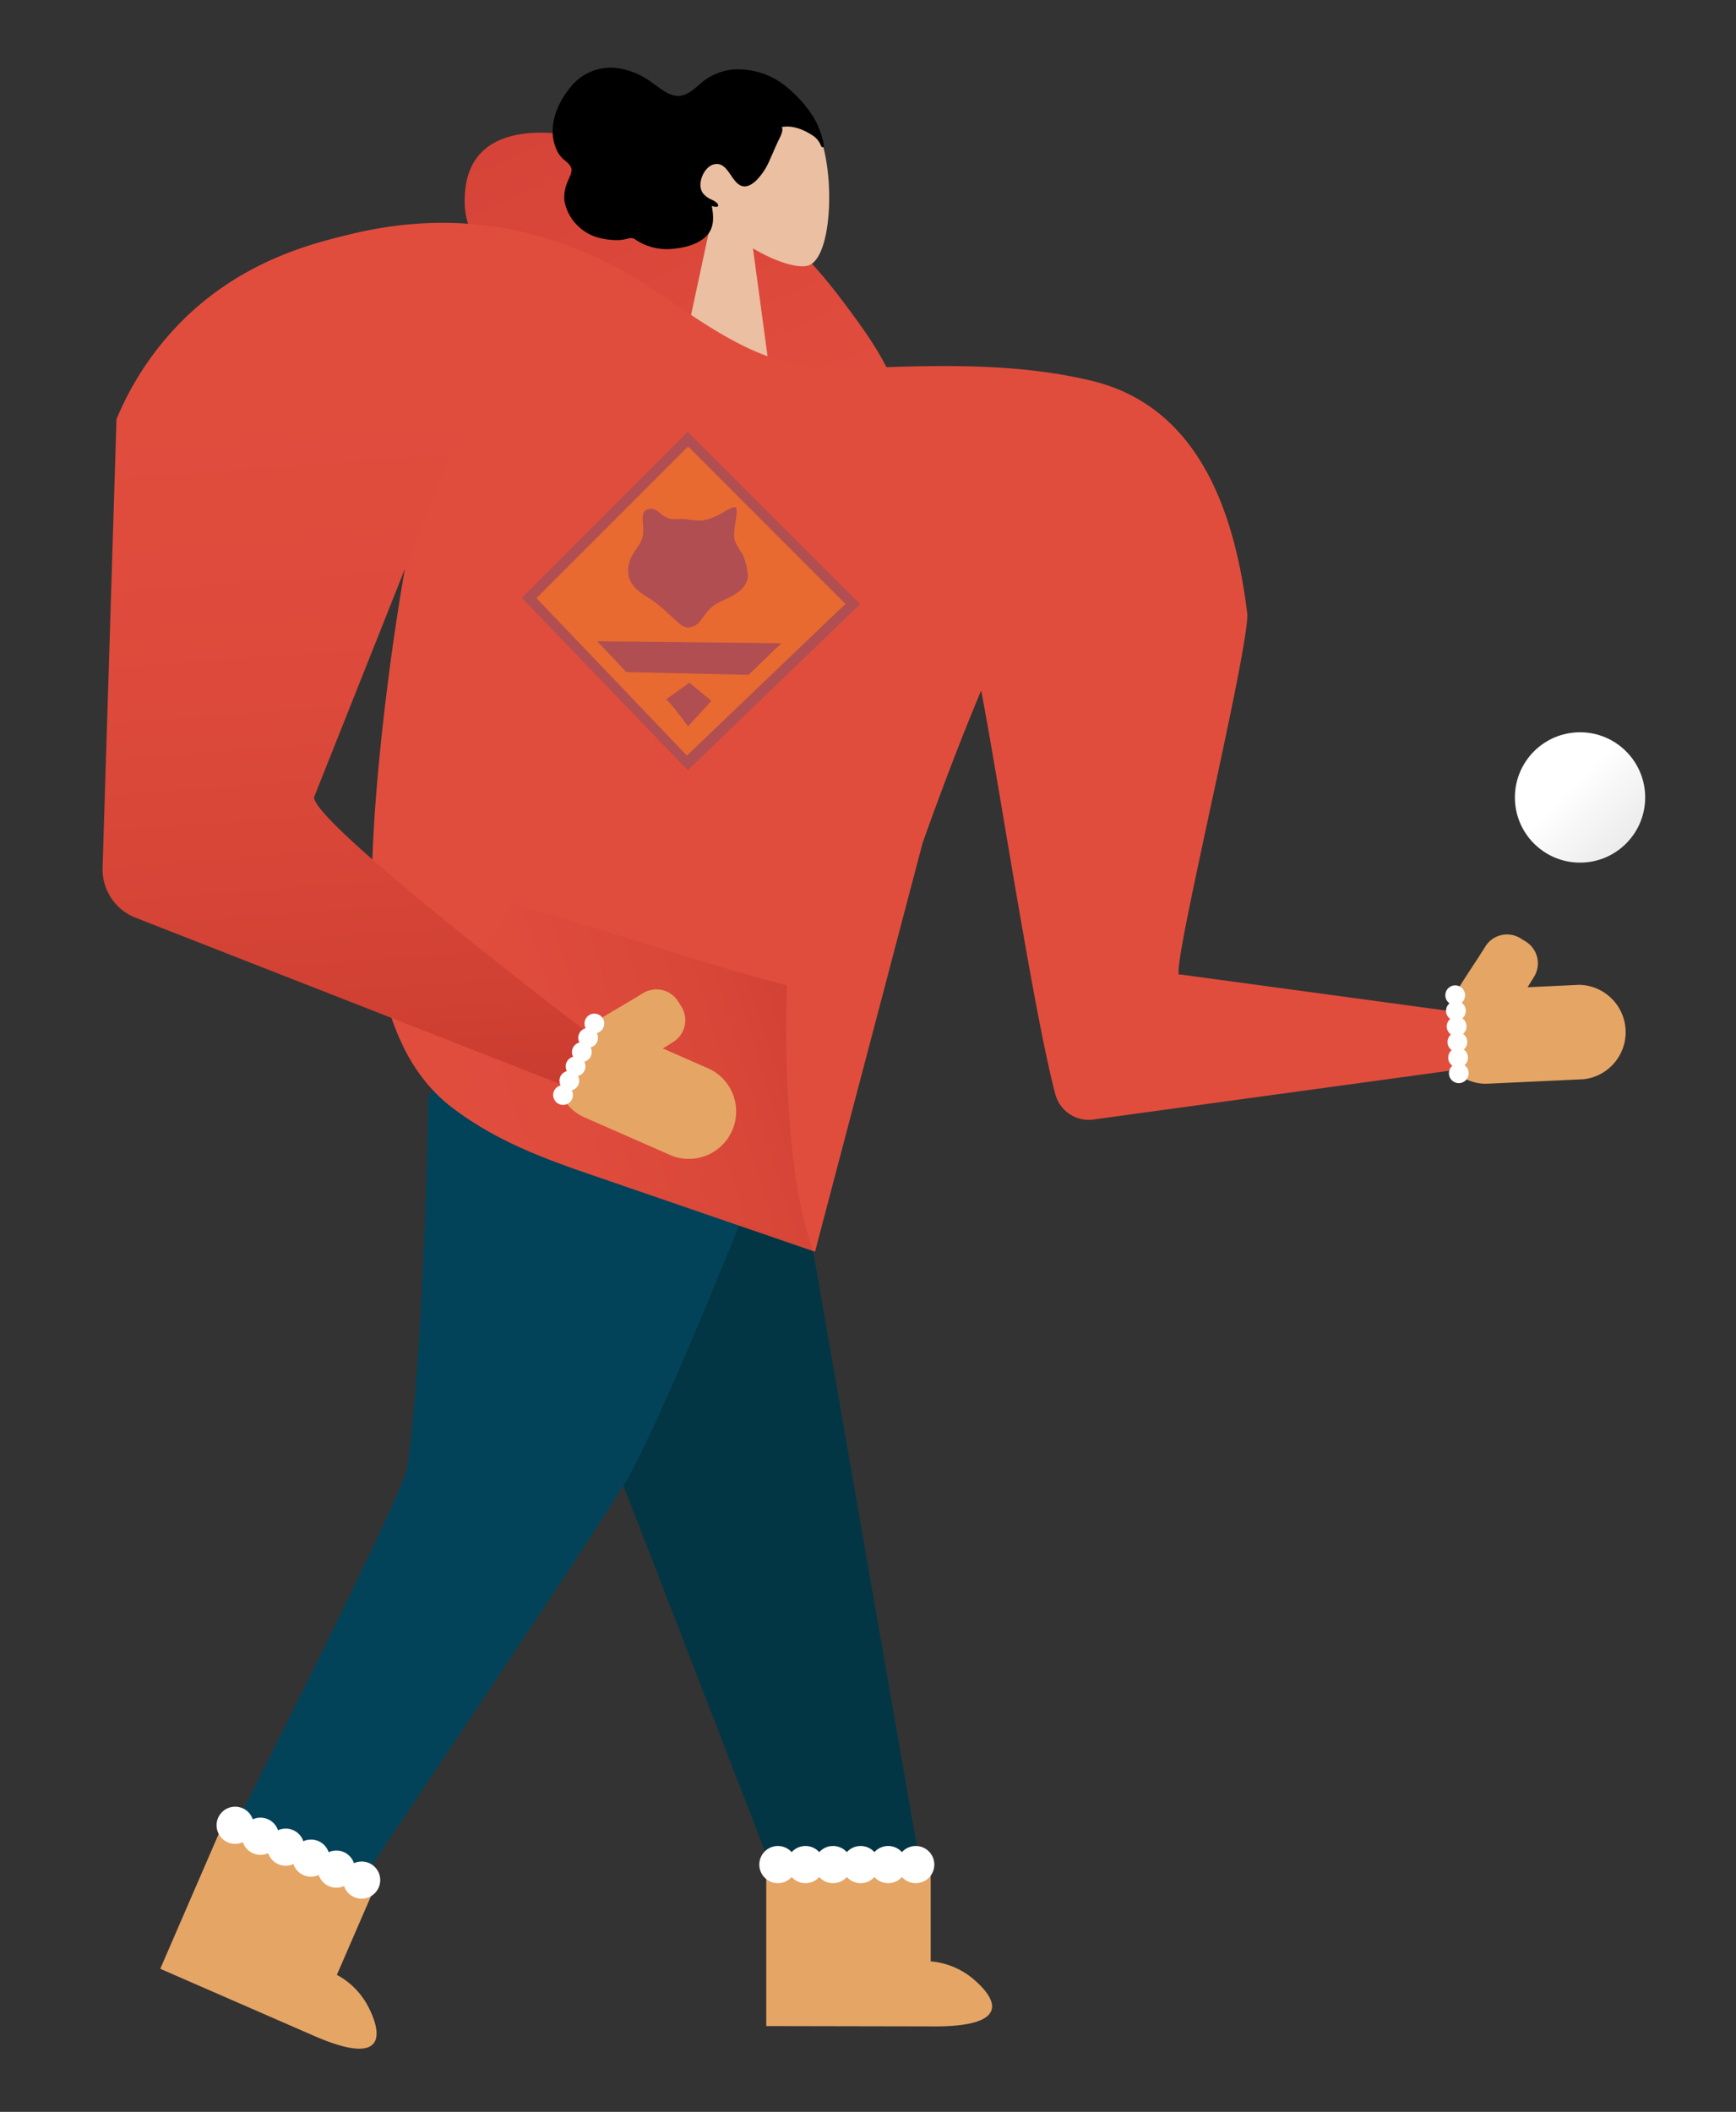 <svg id="Layer_1" data-name="Layer 1" xmlns="http://www.w3.org/2000/svg" xmlns:xlink="http://www.w3.org/1999/xlink" viewBox="0 0 440 535"><rect x="0" y="0" width="440" height="535" fill="#333333" stroke="none"/><defs><style>.cls-1{fill:url(#linear-gradient);}.cls-2{fill:#eabfa2;}.cls-10,.cls-2,.cls-3{fill-rule:evenodd;}.cls-4{fill:#033644;}.cls-5{fill:#034359;}.cls-10,.cls-6{fill:#e5a565;}.cls-7{fill:#fff;}.cls-8{fill:#e14d3d;}.cls-16,.cls-9{opacity:0.56;}.cls-9{fill:url(#linear-gradient-2);}.cls-11{opacity:0.22;}.cls-12,.cls-14,.cls-15{fill:#005495;}.cls-12,.cls-13,.cls-15{stroke:#005495;}.cls-12{stroke-width:0.06px;}.cls-13{fill:#ffd300;}.cls-13,.cls-15{stroke-width:0.24px;}.cls-16{fill:url(#linear-gradient-3);}.cls-17{fill:url(#linear-gradient-4);}.cls-18{fill:url(#linear-gradient-5);}</style><linearGradient id="linear-gradient" x1="-632.34" y1="337.72" x2="-672.71" y2="276.36" gradientTransform="matrix(1.46, 0.14, 0.07, 1.13, 1093.64, -183.68)" gradientUnits="userSpaceOnUse"><stop offset="0" stop-color="#e14d3d"/><stop offset="1" stop-color="#d64338"/></linearGradient><linearGradient id="linear-gradient-2" x1="123.73" y1="310.08" x2="196.96" y2="287.27" gradientUnits="userSpaceOnUse"><stop offset="0" stop-color="#e14d3d"/><stop offset="0.39" stop-color="#dd4a3b"/><stop offset="0.76" stop-color="#d24234"/><stop offset="1" stop-color="#c6392e"/></linearGradient><linearGradient id="linear-gradient-3" x1="110.24" y1="290.99" x2="203.36" y2="261.98" xlink:href="#linear-gradient-2"/><linearGradient id="linear-gradient-4" x1="79.51" y1="98.57" x2="93.67" y2="293.52" xlink:href="#linear-gradient-2"/><linearGradient id="linear-gradient-5" x1="-3564.86" y1="-1846.63" x2="-3518.63" y2="-1846.63" gradientTransform="translate(1603.71 4016.79) rotate(45)" gradientUnits="userSpaceOnUse"><stop offset="0.28" stop-color="#fff"/><stop offset="0.34" stop-color="#fcfcfc"/><stop offset="0.71" stop-color="#ececec"/><stop offset="1" stop-color="#e6e6e6"/></linearGradient></defs><title>homepage_character_2</title><path class="cls-1" d="M224.3,105.67c-3.43,1.41-10.72-.54-25.17-4.48-13.46-3.68-24.45-6.68-38.87-13-16.07-7-27.41-12-35.13-20.52S117.68,52,117.79,49.85c.17-3.19.65-12.37,11.62-15.33C143,30.84,163.47,39.25,170,42,196.13,52.7,208.28,69.12,215.62,79,220.08,85.06,232.77,102.21,224.3,105.67Z"/><g id="Head"><path class="cls-2" d="M180.61,54.38c-4-4.74-6.77-10.55-6.31-17.05,1.31-18.75,27.41-14.63,32.49-5.16s4.47,33.46-2.09,35.15c-2.62.67-8.19-1-13.86-4.4l4.24,31.3-21.71-6.11Z"/></g><path id="hair" class="cls-3" d="M208.77,36.41a24.41,24.41,0,0,0-1.13-3.74,17.54,17.54,0,0,0-2.21-4.12,31.33,31.33,0,0,0-5.85-6.35,19.17,19.17,0,0,0-14.16-4.55,14.59,14.59,0,0,0-7.1,2.89c-1.89,1.46-3.71,3.6-6.17,3.75-2.67.17-5.11-2.19-7.26-3.64a19.41,19.41,0,0,0-7.8-3.3A13,13,0,0,0,144.66,22c-3.46,4.13-6,10.18-3.71,15.65a7.11,7.11,0,0,0,1.75,2.59c.72.65,1.81,1.34,2.1,2.38s-.61,2.53-1,3.53a10.42,10.42,0,0,0-.78,4.49,11.63,11.63,0,0,0,3.54,6.67,11.85,11.85,0,0,0,6.12,3.13,17.3,17.3,0,0,0,4.59.36,14.51,14.51,0,0,0,2.18-.44,2,2,0,0,1,1.73.42,14.25,14.25,0,0,0,9.16,2.27c2.76-.23,5.94-.9,8.2-2.79,2.5-2.1,2.45-5,1.86-8.1.63.31,2.35.5,1.32-.73a5.67,5.67,0,0,0-1.7-1,6.14,6.14,0,0,1-1.71-1.31c-1.91-2.2,0-6.68,2.43-7.42,3.57-1.1,4.37,4,6.92,5.27,1.47.75,3-.28,4.1-1.33a16.35,16.35,0,0,0,3.35-5.16c.71-1.56,1.37-3.14,2.1-4.7.34-.72,1.52-2.77.93-3.59,2.56-.51,5.41.55,7.61,2a5.15,5.15,0,0,1,2.1,2.23c.1.22.33.86.61.89.53,0,.33-.6.28-.91"/><path class="cls-4" d="M233.11,471.83l-33.78-193.6c-.46-2.62-3.52-4.59-7.16-4.59H127.41a8.36,8.36,0,0,0-5.76,2.09,4.16,4.16,0,0,0-1.18,4.6L164,391.79l31.79,82.13c.88,2.27,3.71,3.83,6.94,3.83H226a8.6,8.6,0,0,0,5.41-1.78A4.38,4.38,0,0,0,233.11,471.83Z"/><path class="cls-5" d="M198.06,275.72a8.39,8.39,0,0,0-5.75-2.08H115.75c-3.94,0-7.16,2.31-7.21,5.19-1,55.57-4.31,87.83-5.42,93.29-.55,2.73-7.48,19.15-47.63,98.56a4.08,4.08,0,0,0,.85,4.82,8.23,8.23,0,0,0,5.91,2.25h24a7.8,7.8,0,0,0,6.48-2.94c39.81-59.32,61.43-92,66.11-99.83,5.06-8.52,19.87-41.77,40.38-94.66A4.16,4.16,0,0,0,198.06,275.72Z"/><path class="cls-6" d="M95.14,477.8l-9.76,22.5a19.19,19.19,0,0,1,8,8.14c.6,1.18,3.48,6.84,1.2,9.35-1.66,1.83-6,2-15.92-2.45L40.62,498.76l16.27-37.54Z"/><circle class="cls-7" cx="91.66" cy="476.29" r="4.71"/><circle class="cls-7" cx="85.25" cy="473.51" r="4.71"/><circle class="cls-7" cx="78.83" cy="470.73" r="4.71"/><circle class="cls-7" cx="72.42" cy="467.95" r="4.71"/><circle class="cls-7" cx="66.01" cy="465.18" r="4.71"/><circle class="cls-7" cx="59.6" cy="462.4" r="4.71"/><path class="cls-6" d="M235.89,472.36v24.52a19.24,19.24,0,0,1,10.58,4.28c1,.86,5.92,4.9,4.82,8.1-.79,2.35-4.72,4.24-15.58,4.09l-41.5-.08V472.36Z"/><circle class="cls-7" cx="232.1" cy="472.36" r="4.71"/><circle class="cls-7" cx="225.11" cy="472.36" r="4.71"/><circle class="cls-7" cx="218.13" cy="472.36" r="4.71"/><circle class="cls-7" cx="211.14" cy="472.36" r="4.71"/><circle class="cls-7" cx="204.15" cy="472.36" r="4.71"/><circle class="cls-7" cx="197.16" cy="472.36" r="4.71"/><path class="cls-8" d="M387.74,259.69l-.9-.92-87.75-11.91c-3.4,3.28,16.88-79.1,17.07-91.11l-71.43-42.81c.46,1.79,2.12,53.9,2.59,55.69,3.39,13.06,13.93,85.2,20.16,108.57a8.75,8.75,0,0,0,9.65,6.41l110.78-15.18A6.39,6.39,0,0,0,387.74,259.69Z"/><path class="cls-8" d="M316.16,155.75c-3.07-25.44-12-52.71-39.55-59.3-17.71-4.24-36.15-4-54.34-3.35-6.76.24-13.59.53-20.23-.75-13.38-2.57-24.66-11.16-36-18.7C142.34,57.92,116.78,52.56,88.9,59.32c-9.56,2.31-27.24,6.6-42.62,21.84A76.88,76.88,0,0,0,30.94,103c-.53,1.13-1,2.2-1.41,3.18,0,0,54.77,10.74,68.73,10.5l6.42-3.8c-2.56,12.89,2.83,7.86,0,20.69-5,22.9-12.85,81.94-9.71,105.16,2,15.17,6.6,31.89,19.53,41.78,11,8.4,23,12.86,35.07,17l57,19.59,27.27-103.54c1.1-3.12,9.38-26.49,17.63-45.06.92-2.08,1.83-4.09,2.73-6.05Z"/><path class="cls-9" d="M206.19,316.89l-56.62-19.45c-12.74-4.48-24.09-8.57-35.07-17"/><path class="cls-10" d="M376.45,239.81c-2.41,3.9-5.12,7.74-7.48,11.71l1,20.92a11.41,11.41,0,0,0,7.42,2.08l24-1.11a12,12,0,0,0-1.11-23.92l-13.1.61,1.64-2.65a6.49,6.49,0,0,0-2.12-8.93l-1.34-.83A6.48,6.48,0,0,0,376.45,239.81Z"/><circle class="cls-7" cx="369.38" cy="263.98" r="2.51"/><circle class="cls-7" cx="369.56" cy="267.94" r="2.51"/><circle class="cls-7" cx="369.74" cy="271.89" r="2.51"/><circle class="cls-7" cx="369.19" cy="260.03" r="2.51"/><circle class="cls-7" cx="369.01" cy="256.08" r="2.51"/><circle class="cls-7" cx="368.83" cy="252.13" r="2.51"/><g class="cls-11"><polygon class="cls-12" points="174.33 109.43 217.96 153.05 174.32 195.1 132.29 151.47 174.33 109.43"/><polygon class="cls-13" points="174.4 112.94 214.45 152.99 174.1 191.58 135.8 151.53 174.4 112.94"/><polygon class="cls-14" points="151.36 162.46 158.76 170.26 189.73 170.96 198.03 162.95 151.36 162.46"/><path class="cls-14" d="M189.55,146.21a8.31,8.31,0,0,0-.21-1.92,13.42,13.42,0,0,0-1.2-4,17.53,17.53,0,0,1-1.88-3.23c-.55-1.84.22-4.73.41-6.64-.06.65.22-1.58-.17-1.86-.63-.47-3,1.14-3.53,1.42a15,15,0,0,1-4.58,1.81c-2,.31-4.07-.38-6.12-.29-1.69.08-2.74.12-4.15-.87-1.13-.79-2.07-2-3.61-1.7s-1.63,1.42-1.58,2.88c.07,1.75.33,3.41-.38,5.09s-1.94,2.86-2.64,4.46a7.31,7.31,0,0,0-.51,4.84c.64,2.27,2.66,3.87,4.69,5.08,3.16,1.9,5.29,4.29,8.06,6.64a4.25,4.25,0,0,0,2,1.06,4,4,0,0,0,3.41-1.8c1.3-1.65,2.16-3.15,4-4.22s4.09-1.71,5.78-3.17a5.64,5.64,0,0,0,2.11-3.08A4.23,4.23,0,0,0,189.55,146.21Z"/><path class="cls-15" d="M169,177.18c1,.65,5.4,6.64,5.4,6.64l5.73-6.26-5.41-4.45Z"/></g><path class="cls-16" d="M114.5,280.46A42.85,42.85,0,0,1,102,264.65l1.53-1.53c9.67-9.93,24-27.93,26.25-34,26.44,6.93,43.26,13.59,69.69,20.52,0,0-1.95,44.68,6.68,67.27"/><path class="cls-17" d="M151.42,263.5s-72.23-54.83-71.81-61.56l36.18-90.89-86.26-4.92L26,219.83a13.16,13.16,0,0,0,8.34,12.65l114.18,44.69a4.79,4.79,0,0,0,5.06-4.19l.57-4.54A4.78,4.78,0,0,0,151.42,263.5Z"/><path class="cls-10" d="M162.94,251.62c-3.88,2.43-8,4.67-11.89,7.18L142.64,278a11.36,11.36,0,0,0,5.72,5.16l22,9.66A12,12,0,0,0,180,270.88l-12-5.27,2.64-1.65a6.5,6.5,0,0,0,2.07-8.94l-.84-1.33A6.5,6.5,0,0,0,162.94,251.62Z"/><circle class="cls-7" cx="145.88" cy="270.15" r="2.51"/><circle class="cls-7" cx="144.3" cy="273.78" r="2.51"/><circle class="cls-7" cx="142.71" cy="277.4" r="2.51"/><circle class="cls-7" cx="147.47" cy="266.53" r="2.51"/><circle class="cls-7" cx="149.06" cy="262.91" r="2.51"/><circle class="cls-7" cx="150.65" cy="259.29" r="2.51"/><circle class="cls-18" cx="400.47" cy="202.02" r="16.51"/></svg>